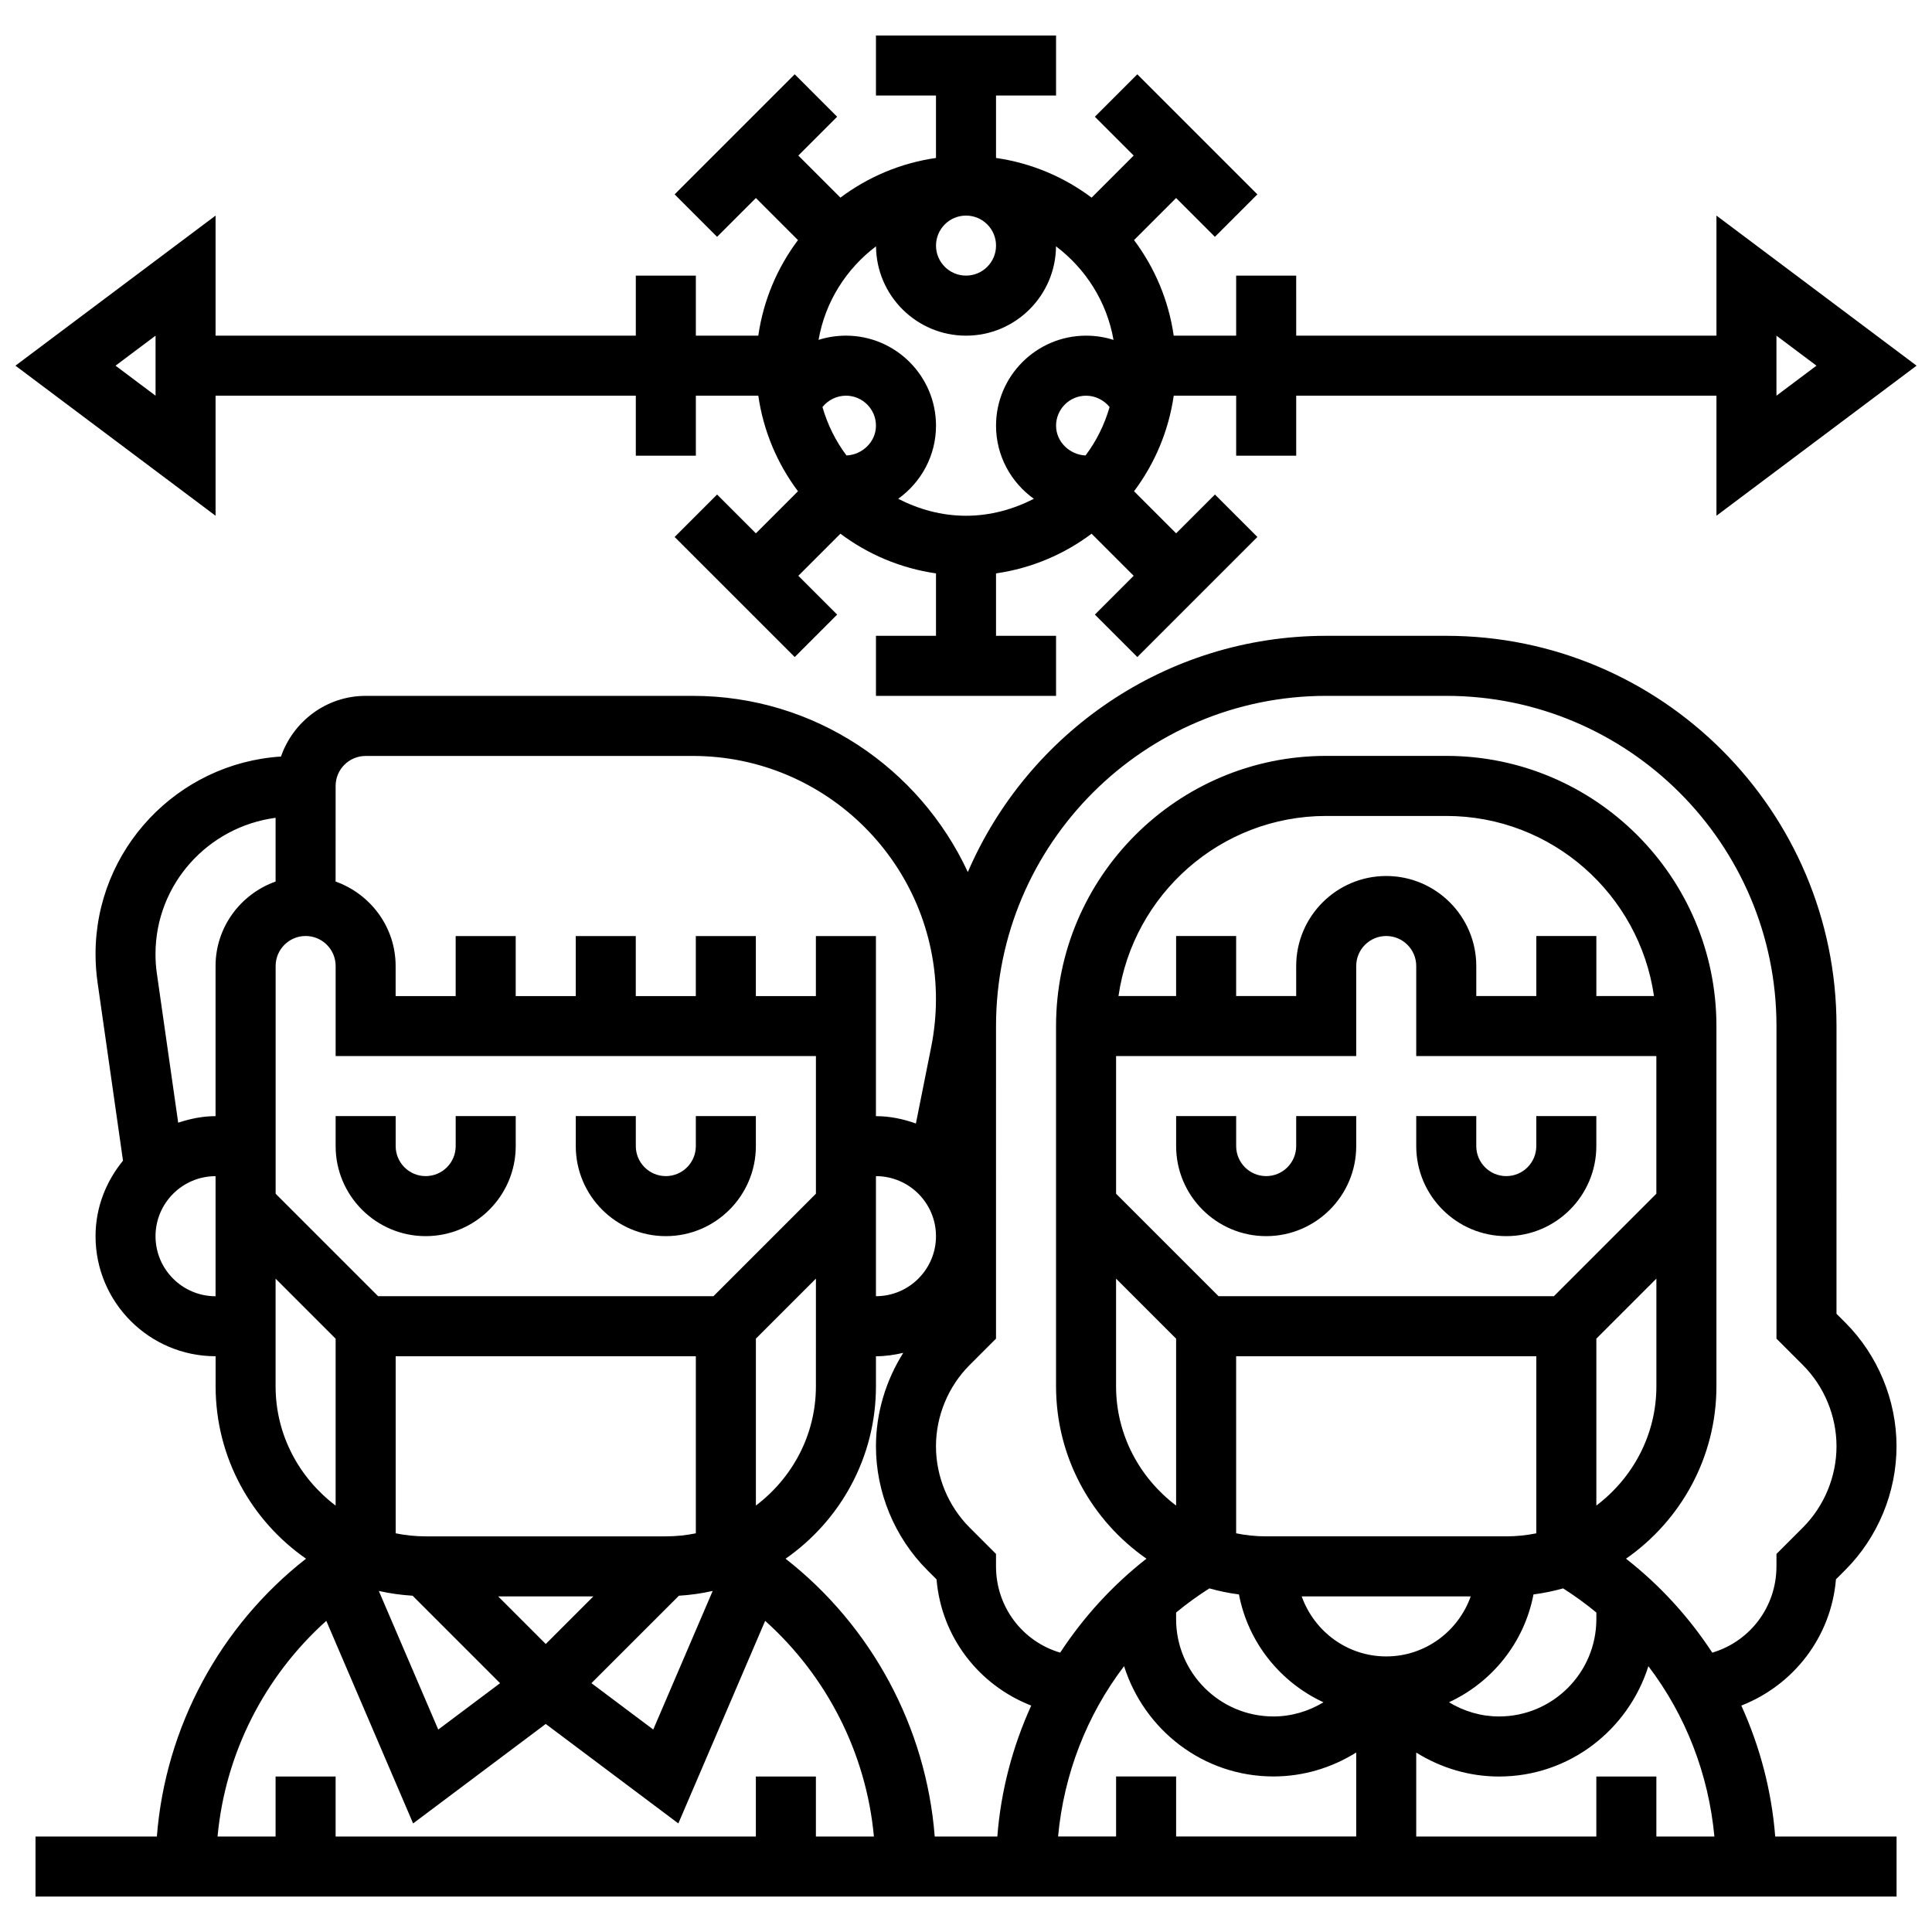 <?xml version="1.0" encoding="UTF-8"?>
<!-- Uploaded to: SVG Repo, www.svgrepo.com, Generator: SVG Repo Mixer Tools -->
<svg width="800px" height="800px" version="1.1" viewBox="144 144 512 512" xmlns="http://www.w3.org/2000/svg">
 <defs>
  <clipPath id="a">
   <path d="m148.09 153h503.81v176h-503.81z"/>
  </clipPath>
 </defs>
 <g clip-path="url(#a)">
  <path d="m201.13 248.86h111.37v15.91h15.91v-15.91h16.547c1.352 9.41 5.059 18.051 10.516 25.328l-11.152 11.152-10.285-10.285-11.25 11.25 31.82 31.82 11.25-11.25-10.289-10.285 11.152-11.152c7.277 5.457 15.918 9.156 25.328 10.516v16.547h-15.91v15.91h47.73v-15.91h-15.91v-16.547c9.41-1.352 18.051-5.059 25.328-10.516l11.152 11.152-10.285 10.285 11.25 11.25 31.82-31.82-11.25-11.25-10.285 10.285-11.152-11.152c5.457-7.277 9.156-15.918 10.516-25.328h16.547v15.91h15.91v-15.91h111.37v31.82l53.035-39.773-53.035-39.773v31.82h-111.37l-0.004-15.91h-15.91v15.91h-16.547c-1.352-9.41-5.059-18.051-10.516-25.328l11.152-11.152 10.285 10.285 11.25-11.25-31.82-31.82-11.246 11.25 10.285 10.285-11.152 11.152c-7.277-5.457-15.918-9.164-25.328-10.516v-16.547h15.91v-15.91h-47.73v15.91h15.91v16.547c-9.41 1.352-18.051 5.059-25.328 10.516l-11.152-11.152 10.285-10.285-11.246-11.25-31.82 31.82 11.25 11.25 10.285-10.285 11.152 11.152c-5.457 7.277-9.164 15.914-10.516 25.328h-16.547v-15.91h-15.91v15.91h-111.37v-31.82l-53.035 39.773 53.035 39.773zm413.65-15.906 10.605 7.953-10.605 7.953zm-246.45 31.746c-2.871-3.809-5.012-8.137-6.371-12.832 1.492-1.852 3.785-3.008 6.227-3.008 4.391 0 7.953 3.562 7.953 7.953 0 4.324-3.691 7.727-7.809 7.887zm63.352 0c-4.129-0.16-7.812-3.562-7.812-7.883 0-4.391 3.562-7.953 7.953-7.953 2.441 0 4.734 1.152 6.231 3.008-1.359 4.691-3.5 9.02-6.371 12.828zm-23.723-55.613c0 4.391-3.562 7.953-7.953 7.953s-7.953-3.562-7.953-7.953 3.562-7.953 7.953-7.953 7.953 3.562 7.953 7.953zm-31.805 0.191c0.105 13.07 10.758 23.676 23.852 23.676s23.746-10.605 23.848-23.672c7.875 5.949 13.469 14.684 15.242 24.797-2.309-0.738-4.75-1.125-7.273-1.125-13.156 0-23.863 10.707-23.863 23.863 0 7.988 3.977 15.035 10.023 19.371-5.426 2.773-11.48 4.492-17.977 4.492-6.5 0-12.551-1.719-17.977-4.496 6.047-4.336 10.023-11.375 10.023-19.371 0-13.156-10.707-23.863-23.863-23.863-2.523 0-4.965 0.391-7.262 1.121 1.762-10.109 7.352-18.844 15.227-24.793zm-190.93 39.582-10.605-7.953 10.605-7.953z"/>
 </g>
 <path d="m256.81 471.59c13.156 0 23.863-10.707 23.863-23.863v-7.953h-15.91v7.953c0 4.391-3.562 7.953-7.953 7.953s-7.953-3.562-7.953-7.953v-7.953h-15.91v7.953c0 13.156 10.707 23.863 23.863 23.863z"/>
 <path d="m320.45 471.59c13.156 0 23.863-10.707 23.863-23.863v-7.953h-15.91v7.953c0 4.391-3.562 7.953-7.953 7.953s-7.953-3.562-7.953-7.953v-7.953h-15.91v7.953c0 13.156 10.707 23.863 23.863 23.863z"/>
 <path d="m479.55 471.59c13.156 0 23.863-10.707 23.863-23.863v-7.953h-15.91v7.953c0 4.391-3.562 7.953-7.953 7.953s-7.953-3.562-7.953-7.953v-7.953h-15.91v7.953c0 13.156 10.707 23.863 23.863 23.863z"/>
 <path d="m543.18 471.59c13.156 0 23.863-10.707 23.863-23.863v-7.953h-15.91v7.953c0 4.391-3.562 7.953-7.953 7.953s-7.953-3.562-7.953-7.953v-7.953h-15.91v7.953c0 13.156 10.707 23.863 23.863 23.863z"/>
 <path d="m630.54 562.54 2.481-2.481c8.633-8.633 13.578-20.578 13.578-32.781s-4.949-24.152-13.578-32.781l-2.332-2.332 0.004-76.258c0-57.02-46.391-103.41-103.41-103.41h-31.82c-42.527 0-79.117 25.82-94.98 62.605-12.766-27.52-40.574-46.691-72.855-46.691h-86.715c-10.422 0-19.203 6.754-22.449 16.078-27.379 1.75-49.145 24.531-49.145 52.344 0 2.496 0.176 5.012 0.523 7.438l6.754 47.316c-4.477 5.484-7.277 12.391-7.277 20.008 0 17.547 14.27 31.82 31.82 31.82v7.953c0 18.918 9.496 35.629 23.961 45.699-22.801 17.824-37.27 44.652-39.527 73.625h-32.164v15.91h493.2v-15.91h-32.16c-0.945-12.113-4.051-23.832-8.98-34.699 13.855-5.426 23.789-18.16 25.078-33.449zm-135.08-234.13h31.82c48.246 0 87.504 39.258 87.504 87.504v82.84l6.992 6.992c5.672 5.672 8.918 13.516 8.918 21.535 0 8.02-3.246 15.863-8.918 21.535l-6.992 6.992-0.004 3.289c0 10.777-7.055 19.918-17.008 22.871-6.172-9.418-13.863-17.867-22.863-24.898 14.461-10.07 23.961-26.785 23.961-45.699v-95.461c0-39.48-32.113-71.594-71.594-71.594h-31.82c-39.48 0-71.594 32.113-71.594 71.594v95.457c0 18.918 9.496 35.629 23.961 45.699-8.996 7.031-16.688 15.48-22.863 24.898-9.961-2.941-17.008-12.082-17.008-22.863v-3.293l-6.992-6.992c-5.672-5.672-8.918-13.516-8.918-21.535 0-8.02 3.246-15.863 8.918-21.535l6.992-6.992 0.004-82.844c0-48.242 39.258-87.5 87.504-87.5zm-55.684 286.37v15.91h-15.375c1.527-16.508 7.606-32.168 17.492-45.145 5.336 16.883 20.957 29.234 39.582 29.234 7.891 0 15.402-2.273 21.938-6.348v22.258h-47.73v-15.91zm-214.78-222.73c4.391 0 7.953 3.562 7.953 7.953v23.863h127.28v36.48l-27.156 27.16h-88.871l-27.156-27.156v-60.344c0-4.391 3.562-7.957 7.953-7.957zm167.05 79.547c0 8.773-7.137 15.91-15.91 15.91v-31.82c8.777 0.004 15.91 7.137 15.91 15.91zm-47.727 71.387v-44.23l15.91-15.91-0.004 28.531c0 12.941-6.305 24.348-15.906 31.609zm-95.461-39.566h79.547v46.926c-2.57 0.523-5.234 0.805-7.953 0.805h-63.637c-2.719 0-5.387-0.277-7.953-0.805zm52.391 63.641-12.617 12.617-12.613-12.617zm-47.902-0.176 23.18 23.18-16.387 12.289-15.75-36.734c2.91 0.66 5.902 1.074 8.957 1.266zm70.574 0c3.055-0.191 6.047-0.605 8.949-1.273l-15.75 36.734-16.387-12.289zm52.215-55.508v-7.953c2.496 0 4.906-0.359 7.238-0.906-4.644 7.375-7.238 15.996-7.238 24.77 0 12.203 4.949 24.152 13.578 32.781l2.481 2.481c1.289 15.305 11.215 28.039 25.09 33.449-4.941 10.867-8.043 22.582-8.98 34.699h-16.594c-2.258-28.973-16.73-55.805-39.527-73.621 14.457-10.07 23.953-26.785 23.953-45.699zm135.23 71.594c-10.355 0-19.109-6.676-22.402-15.91h44.793c-3.285 9.234-12.035 15.91-22.391 15.91zm-7.957-159.1v-23.863c0-4.391 3.562-7.953 7.953-7.953s7.953 3.562 7.953 7.953v23.863h63.637v36.48l-27.152 27.156h-88.871l-27.156-27.156v-36.48zm39.773 127.28h-63.637c-2.719 0-5.387-0.277-7.953-0.805l-0.004-46.926h79.547v46.926c-2.566 0.527-5.231 0.805-7.953 0.805zm23.867-8.164v-44.23l15.91-15.91v28.531c0 12.941-6.309 24.348-15.91 31.609zm0-135.02v-15.91h-15.91v15.91h-15.91v-7.953c0-13.156-10.707-23.863-23.863-23.863s-23.863 10.707-23.863 23.863v7.953h-15.91v-15.91h-15.91v15.91h-15.273c3.883-26.934 27.055-47.73 55.047-47.73h31.82c27.992 0 51.164 20.793 55.047 47.73zm-127.28 74.887 15.91 15.91v44.23c-9.602-7.269-15.91-18.68-15.91-31.613zm32.566 83.691c2.426 12.734 10.945 23.27 22.395 28.582-3.973 2.394-8.496 3.754-13.262 3.754-14.223 0-25.789-11.566-25.789-25.789v-1.75c2.785-2.316 5.727-4.43 8.812-6.402 2.547 0.715 5.164 1.258 7.844 1.605zm78.051 0c2.68-0.352 5.297-0.883 7.852-1.605 3.086 1.965 6.031 4.09 8.812 6.402v1.75c0 14.223-11.566 25.789-25.789 25.789-4.766 0-9.293-1.359-13.27-3.762 11.449-5.312 19.969-15.836 22.395-28.574zm-309.49-222.21h86.715c35.527 0 64.426 28.898 64.426 64.426 0 4.215-0.422 8.473-1.25 12.641l-4.066 20.34c-3.328-1.188-6.863-1.949-10.594-1.949v-47.73h-15.91v15.91h-15.91v-15.91h-15.91v15.91h-15.91v-15.91h-15.91v15.91h-15.91v-15.91h-15.91v15.91h-15.91v-7.953c0-10.355-6.676-19.109-15.91-22.402l0.008-25.328c0-4.391 3.562-7.953 7.953-7.953zm-23.863 16.395v16.887c-9.234 3.293-15.91 12.043-15.91 22.402v39.773c-3.477 0-6.762 0.699-9.902 1.734l-5.648-39.512c-0.246-1.711-0.367-3.438-0.367-5.164 0.008-18.551 13.922-33.75 31.828-36.121zm-31.82 110.88c0-8.773 7.137-15.91 15.91-15.91v31.82c-8.773 0-15.91-7.133-15.91-15.91zm31.82 39.777v-28.527l15.91 15.91v44.23c-9.602-7.266-15.91-18.672-15.91-31.613zm13.441 62.156 23.004 53.688 35.145-26.363 35.145 26.363 23.004-53.688c16.375 14.688 26.789 35.098 28.824 57.164h-15.375v-15.91h-15.91v15.91h-111.37v-15.91h-15.91v15.91h-15.379c2.039-22.066 12.449-42.477 28.82-57.164zm352.48 57.164v-15.91h-15.91v15.91h-47.73v-22.258c6.539 4.074 14.047 6.348 21.941 6.348 18.621 0 34.246-12.355 39.582-29.234 9.895 12.98 15.965 28.637 17.492 45.145z"/>
</svg>